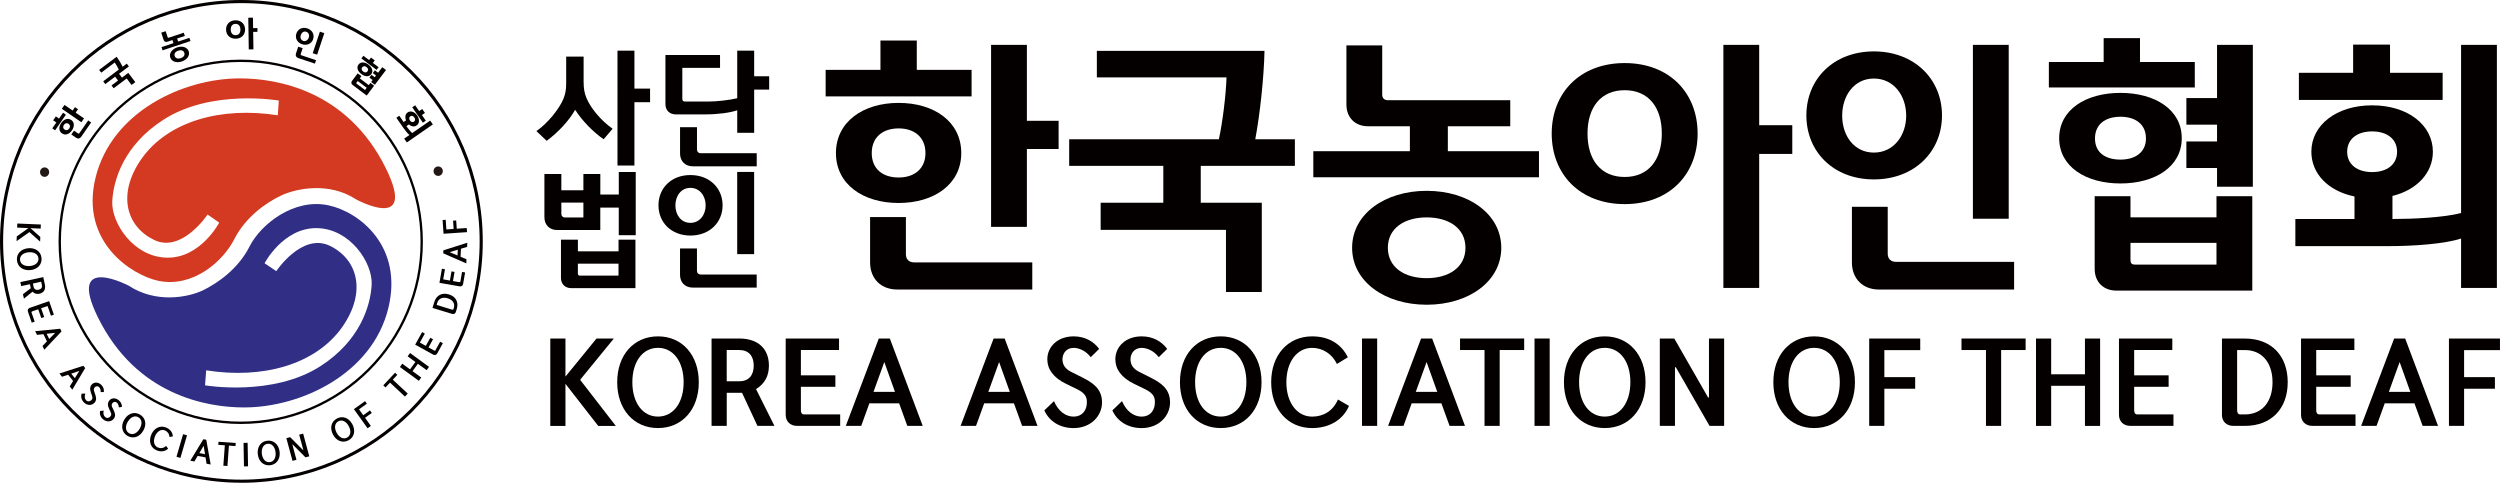 <?xml version="1.0" encoding="UTF-8"?>
<svg id="_레이어_2" data-name="레이어 2" xmlns="http://www.w3.org/2000/svg" viewBox="0 0 801.52 154.77">
  <defs>
    <style>
      .cls-1 {
        fill: #231815;
      }

      .cls-1, .cls-2, .cls-3, .cls-4 {
        stroke-width: 0px;
      }

      .cls-2 {
        fill: #d33a21;
      }

      .cls-3 {
        fill: #040000;
      }

      .cls-4 {
        fill: #302f85;
      }
    </style>
  </defs>
  <g id="Layer_1" data-name="Layer 1">
    <g>
      <path class="cls-2" d="m114.17,63.93c-8.68-5.71-19.2-3.51-23.99-1.26-4.76,2.22-11.44,6.88-15.06,14-3.62,7.16-13.29,15.67-24.37,13.36-8.6-1.84-25.11-12.49-20.14-32.99,5.16-21.28,28.13-31.91,46.25-31.91,12.02,0,34.57,3.87,46.87,28.87,10.21,20.73-9.56,9.92-9.56,9.92Zm-25.11-26.96l.33-4.73s-21.74-3.78-37.07,6.2c-12.5,8.04-15.96,19.11-16.33,26.1-.32,6.96,6.85,17.94,17.63,18.07,10.72.13,16.66-11.23,16.66-11.23l-3.73-2.6s-8.21,12.4-17.08,8.17c-8.96-4.25-12.07-14.72-4.05-26.11,8.59-12.06,25.57-16.71,43.63-13.88Z"/>
      <path class="cls-4" d="m41.27,91.59c8.71,5.73,18.9,3.78,23.69,1.54,4.72-2.26,11.44-6.92,15.03-14.08,3.61-7.16,14.23-15.58,25.29-13.23,9.98,2.11,24.03,13.17,19.24,32.89-5.15,21.27-28.15,31.92-46.27,31.92-12.01,0-34.56-3.92-46.86-28.9-10.19-20.69,9.87-10.14,9.87-10.14Zm24.83,27.15l-.36,4.8s21.74,3.76,37.12-6.22c12.43-8.05,15.93-19.09,16.3-26.07.34-7-6.9-17.99-17.64-18.11-10.75-.12-16.7,11.26-16.7,11.26l3.76,2.53s8.19-12.36,17.12-8.15c8.92,4.28,11.99,14.71,3.98,26.14-8.57,12.05-25.54,16.68-43.57,13.81Z"/>
      <path class="cls-1" d="m15.76,55.16c0,.89-.67,1.54-1.47,1.54s-1.45-.65-1.45-1.54c0-.82.65-1.49,1.45-1.49s1.47.66,1.47,1.49Z"/>
      <path class="cls-1" d="m141.97,54.86c0,.84-.66,1.54-1.48,1.54s-1.49-.69-1.49-1.54.68-1.5,1.49-1.5,1.48.66,1.48,1.5Z"/>
      <g>
        <g>
          <path class="cls-3" d="m264.71,30.91v-8.52h17.57v-9.39h11.65v9.39h17.57v8.52h-46.78Zm43.48,18.17c0,10-8.7,16-20.09,16s-20.09-6-20.09-16,8.7-16.09,20.09-16.09,20.09,6,20.09,16.09Zm22.78,43.74h-43.31c-5.22,0-8.7-3.48-8.7-8.7v-14.52h11.48v11.91c0,1.48.87,2.61,2.61,2.61h37.91v8.7Zm-34.26-43.74c0-5.04-3.48-7.91-8.61-7.91s-8.61,2.87-8.61,7.91,3.48,7.83,8.61,7.83,8.61-2.87,8.61-7.83Zm32.52-10.35h10.17v9.04h-10.17v24.96h-11.48V14.39h11.48v24.35Z"/>
          <path class="cls-3" d="m405.41,16.3c-.17,8.52-1.48,20.52-2.96,28.35h12.7v8.52h-30.18v11.83h19.57v28.61h-11.48v-19.91h-40.18v-8.7h20.09v-11.83h-30.18v-8.52h48c1.22-5.74,2.26-14.17,2.44-19.83h-41.57v-8.52h53.74Z"/>
          <path class="cls-3" d="m484.19,40.48h-20v8h29.22v8.35h-72.35v-8.35h30.96v-8h-13.39c-4.17,0-6.96-2.78-6.96-6.96V14.56h11.48v15.83c0,1.04.7,1.74,1.74,1.74h39.31v8.35Zm-2.87,38.96c0,10.78-10.44,18.26-23.91,18.26s-23.91-7.48-23.91-18.26,10.44-18.26,23.91-18.26,23.91,7.48,23.91,18.26Zm-11.48,0c0-6.26-5.3-9.74-12.44-9.74s-12.44,3.48-12.44,9.74,5.3,9.74,12.44,9.74,12.44-3.48,12.44-9.74Z"/>
          <path class="cls-3" d="m497.49,42.83c0-13.04,9.04-22.61,23.39-22.61s23.39,9.57,23.39,22.61-9.04,22.61-23.39,22.61-23.39-9.57-23.39-22.61Zm23.39-13.91c-7.65,0-11.91,5.48-11.91,13.91s4.26,13.91,11.91,13.91,11.91-5.48,11.91-13.91-4.26-13.91-11.91-13.91Zm43.13,11.22h10.61v9.22h-10.61v42.96h-11.48V14.39h11.48v25.74Z"/>
          <path class="cls-3" d="m622.62,37c0,11.65-8.87,20.52-21.83,20.52s-21.65-8.87-21.65-20.52,8.7-20.52,21.65-20.52,21.83,8.87,21.83,20.52Zm-11.48.09c0-6.44-4-11.91-10.35-11.91s-10.17,5.48-10.17,11.91,3.83,11.83,10.17,11.83,10.35-5.48,10.35-11.83Zm34.61,55.74h-43.31c-5.22,0-8.7-3.48-8.7-8.7v-17.83h11.48v15.04c0,1.48.87,2.61,2.61,2.61h37.91v8.87Zm-1.74-22.7h-11.48V14.39h11.48v55.74Z"/>
          <path class="cls-3" d="m656.88,28.04v-8.17h17.57v-7.65h11.65v7.65h17.57v8.17h-46.78Zm42.61,16.26c0,9.13-8.52,14.52-19.65,14.52s-19.65-5.39-19.65-14.52,8.52-14.52,19.65-14.52,19.65,5.39,19.65,14.52Zm22.61,18.61v30.26h-43.57c-4.17,0-6.96-2.78-6.96-6.96v-23.31h11.48v6.78h27.57v-6.78h11.48Zm-34.09-18.52c0-4.52-3.3-6.96-8.17-6.96s-8.17,2.44-8.17,6.96,3.3,6.78,8.17,6.78,8.17-2.44,8.17-6.78Zm22.61,40.44v-6.96h-27.57v5.57c0,.96.44,1.39,1.39,1.39h26.17Zm-9.65-53.39h9.83V14.39h11.48v45.48h-11.48v-6h-9.83v-8.52h9.83v-5.39h-9.83v-8.52Z"/>
          <path class="cls-3" d="m780,48.65c0,6.78-5.13,12.26-12.96,14.17v7.39h.17c6.09,0,16.17-.43,21.83-1.91V14.39h11.48v77.92h-11.48v-15.83c-5.39,1.74-15.22,2.43-23.22,2.43h-29.91v-8.7h18.96v-7.22c-8.44-1.74-13.83-7.3-13.83-14.35,0-8.52,8-14.87,19.48-14.87s19.48,6.35,19.48,14.87Zm-13.74-34.35v9.04h16.87v8.7h-46.09v-8.7h17.39v-9.04h11.83Zm2.26,34.35c0-4.09-3.22-6.52-8-6.52s-8,2.44-8,6.52,3.22,6.52,8,6.52,8-2.44,8-6.52Z"/>
        </g>
        <g>
          <path class="cls-3" d="m181.29,123.06v13.49h-4.86v-28.01h4.86v12.2l9.95-12.2h5.56l-10.72,13.12v.22l11.35,14.67h-5.64l-10.5-13.49Z"/>
          <path class="cls-3" d="m224.04,122.54c0,8.73-5.34,14.7-13.08,14.7s-13.08-5.97-13.08-14.7,5.34-14.7,13.08-14.7,13.08,5.97,13.08,14.7Zm-4.86,0c0-6.56-3.28-11.02-8.22-11.02s-8.22,4.46-8.22,11.02,3.28,11.02,8.22,11.02,8.22-4.46,8.22-11.02Z"/>
          <path class="cls-3" d="m228.13,136.54v-28.01h8.88c6.08,0,9.51,3.32,9.51,8.7,0,3.39-1.4,5.82-4.13,7.52l5.9,11.79h-5.45l-4.94-10.61h-4.9v10.61h-4.86Zm8.88-14.3c3.02,0,4.64-1.88,4.64-5.01s-1.62-5.01-4.64-5.01h-4.02v10.02h4.02Z"/>
          <path class="cls-3" d="m257.76,132.86h11.61v3.68h-13.82c-2.21,0-3.65-1.44-3.65-3.54v-24.47h17.1v3.69h-12.23v8.11h11.06v3.69h-11.06v7.52c0,.74.29,1.33,1,1.33Z"/>
          <path class="cls-3" d="m288.27,129.32h-9.54l-2.62,7.22h-4.94l10.58-28.01h3.54l10.54,28.01h-4.94l-2.62-7.22Zm-8.22-3.68h6.89l-3.35-9.36v-.11h-.15v.11l-3.39,9.36Z"/>
          <path class="cls-3" d="m325.08,129.32h-9.54l-2.62,7.22h-4.94l10.58-28.01h3.54l10.54,28.01h-4.94l-2.62-7.22Zm-8.22-3.68h6.89l-3.35-9.36v-.11h-.15v.11l-3.39,9.36Z"/>
          <path class="cls-3" d="m349.7,114.51c-1.62-2.1-3.8-2.98-5.49-2.98-2.32,0-3.57,1.77-3.57,3.68,0,1.81.96,3.1,2.8,4.02l3.39,1.7c3.39,1.7,6.49,3.61,6.49,8.07s-3.69,8.25-9.1,8.25c-4.42,0-7.81-2.17-9.4-5.67l3.1-2.98c1.4,3.32,3.8,4.97,6.3,4.97,2.65,0,4.24-1.92,4.24-4.57,0-1.33-.18-2.8-3.17-4.24l-3.43-1.66c-4.2-2.03-6.08-4.79-6.08-7.89,0-4.13,3.39-7.37,8.44-7.37,3.57,0,6.38,1.58,8.18,4.02l-2.69,2.65Z"/>
          <path class="cls-3" d="m371.51,114.51c-1.62-2.1-3.8-2.98-5.49-2.98-2.32,0-3.57,1.77-3.57,3.68,0,1.81.96,3.1,2.8,4.02l3.39,1.7c3.39,1.7,6.49,3.61,6.49,8.07s-3.69,8.25-9.1,8.25c-4.42,0-7.81-2.17-9.4-5.67l3.1-2.98c1.4,3.32,3.8,4.97,6.3,4.97,2.65,0,4.24-1.92,4.24-4.57,0-1.33-.18-2.8-3.17-4.24l-3.43-1.66c-4.2-2.03-6.08-4.79-6.08-7.89,0-4.13,3.39-7.37,8.44-7.37,3.57,0,6.38,1.58,8.18,4.02l-2.69,2.65Z"/>
          <path class="cls-3" d="m404.46,122.54c0,8.73-5.34,14.7-13.08,14.7s-13.08-5.97-13.08-14.7,5.34-14.7,13.08-14.7,13.08,5.97,13.08,14.7Zm-4.86,0c0-6.56-3.28-11.02-8.22-11.02s-8.22,4.46-8.22,11.02,3.28,11.02,8.22,11.02,8.22-4.46,8.22-11.02Z"/>
          <path class="cls-3" d="m432.5,130.13c-1.95,4.57-6.41,7.11-11.83,7.11-7.74,0-13.12-5.97-13.12-14.7s5.38-14.7,13.12-14.7c5.42,0,9.36,2.43,11.46,6.71l-3.5,2.14c-1.62-3.35-4.68-5.16-7.96-5.16-4.83,0-8.25,4.46-8.25,11.02s3.43,11.02,8.25,11.02c3.54,0,6.67-1.73,8.29-5.49l3.54,2.06Z"/>
          <path class="cls-3" d="m441.53,136.54h-4.86v-28.01h4.86v28.01Z"/>
          <path class="cls-3" d="m462.13,129.32h-9.54l-2.62,7.22h-4.94l10.58-28.01h3.54l10.54,28.01h-4.94l-2.62-7.22Zm-8.22-3.68h6.89l-3.35-9.36v-.11h-.15v.11l-3.39,9.36Z"/>
          <path class="cls-3" d="m475.95,112.22h-7.85v-3.69h20.56v3.69h-7.85v24.32h-4.86v-24.32Z"/>
          <path class="cls-3" d="m496.84,136.54h-4.86v-28.01h4.86v28.01Z"/>
          <path class="cls-3" d="m527.57,122.54c0,8.73-5.34,14.7-13.08,14.7s-13.08-5.97-13.08-14.7,5.34-14.7,13.08-14.7,13.08,5.97,13.08,14.7Zm-4.86,0c0-6.56-3.28-11.02-8.22-11.02s-8.22,4.46-8.22,11.02,3.28,11.02,8.22,11.02,8.22-4.46,8.22-11.02Z"/>
          <path class="cls-3" d="m537.3,117.75h-.29v18.79h-4.86v-28.01h4.64l10.83,18.9h.29v-18.9h4.86v28.01h-4.68l-10.8-18.79Z"/>
          <path class="cls-3" d="m594.71,122.54c0,8.73-5.34,14.7-13.08,14.7s-13.08-5.97-13.08-14.7,5.34-14.7,13.08-14.7,13.08,5.97,13.08,14.7Zm-4.86,0c0-6.56-3.28-11.02-8.22-11.02s-8.22,4.46-8.22,11.02,3.28,11.02,8.22,11.02,8.22-4.46,8.22-11.02Z"/>
          <path class="cls-3" d="m599.28,136.54v-28.01h16.36v3.72h-11.5v8.66h9.88v3.72h-9.88v11.9h-4.86Z"/>
          <path class="cls-3" d="m636.72,112.22h-7.85v-3.69h20.56v3.69h-7.85v24.32h-4.86v-24.32Z"/>
          <path class="cls-3" d="m657.62,120h10.83v-11.46h4.86v28.01h-4.86v-12.86h-10.83v12.86h-4.86v-28.01h4.86v11.46Z"/>
          <path class="cls-3" d="m685.22,132.86h11.61v3.68h-13.82c-2.21,0-3.65-1.44-3.65-3.54v-24.47h17.1v3.69h-12.23v8.11h11.05v3.69h-11.05v7.52c0,.74.29,1.33,1,1.33Z"/>
          <path class="cls-3" d="m712.38,133.01v-24.47h7.33c8.59,0,13.75,5.6,13.75,14s-5.16,14-13.75,14h-3.69c-2.21,0-3.65-1.44-3.65-3.54Zm4.86-1.47c0,.74.29,1.33,1,1.33h1.47c5.56,0,8.88-4.09,8.88-10.32s-3.32-10.32-8.88-10.32h-2.47v19.31Z"/>
          <path class="cls-3" d="m743.59,132.86h11.61v3.68h-13.82c-2.21,0-3.65-1.44-3.65-3.54v-24.47h17.1v3.69h-12.23v8.11h11.05v3.69h-11.05v7.52c0,.74.29,1.33,1,1.33Z"/>
          <path class="cls-3" d="m774.1,129.32h-9.54l-2.62,7.22h-4.94l10.58-28.01h3.54l10.54,28.01h-4.94l-2.62-7.22Zm-8.22-3.68h6.89l-3.35-9.36v-.11h-.15v.11l-3.39,9.36Z"/>
          <path class="cls-3" d="m785.15,136.54v-28.01h16.36v3.72h-11.5v8.66h9.88v3.72h-9.88v11.9h-4.86Z"/>
        </g>
        <g>
          <path class="cls-3" d="m187.12,26.44c0,1.89.25,3.37.86,4.89,1.36,3.33,4.73,7.36,8.43,9.95l-2.88,3.37c-3.37-2.34-6.91-5.96-9.13-9.45-1.89,3.33-5.18,7.03-9.13,9.95l-3.29-3.12c3.86-2.67,7.4-7.36,8.59-10.19.7-1.64.95-3.08.95-5.14v-8.55h5.59v8.3Zm16.28,1.97h5.02v4.36h-5.02v20.31h-5.43V16.24h5.43v12.17Z"/>
          <path class="cls-3" d="m219.59,32.56h7.36c2.88,0,7.11-.49,9.41-1.07v-15.25h5.43v8.22h4.81v4.27h-4.81v13.85h-5.43v-7.23c-2.14.78-6.29,1.32-10.07,1.32h-9.66c-1.97,0-3.29-1.32-3.29-3.29v-15.74h17.51v4.11h-12.09v9.99c0,.49.33.82.82.82Zm23.02,20.76h-20.47c-2.47,0-4.11-1.64-4.11-4.11v-8.43h5.43v7.11c0,.7.41,1.23,1.23,1.23h17.92v4.19Z"/>
          <path class="cls-3" d="m203.81,75.4h-5.43v-8.84h-5.92v7.19h-13.81c-2.47,0-4.11-1.64-4.11-4.11v-13.85h5.43v5.22h7.07v-5.22h5.43v6.58h5.92v-7.23h5.43v20.27Zm-.08,1.44v15.54h-20.59c-1.97,0-3.29-1.32-3.29-3.29v-12.25h5.43v3.74h13.03v-3.74h5.43Zm-16.69-7.11v-4.77h-7.07v3.54c0,.7.41,1.23,1.23,1.23h5.84Zm11.26,18.62v-3.82h-13.03v3.17c0,.45.21.66.66.66h12.37Z"/>
          <path class="cls-3" d="m231.67,65.82c0,5.51-4.19,9.7-10.32,9.7s-10.24-4.19-10.24-9.7,4.11-9.7,10.24-9.7,10.32,4.19,10.32,9.7Zm-5.43.04c0-3.04-1.89-5.63-4.89-5.63s-4.81,2.59-4.81,5.63,1.81,5.59,4.81,5.59,4.89-2.59,4.89-5.59Zm16.36,26.35h-20.47c-2.47,0-4.11-1.64-4.11-4.11v-8.43h5.43v7.11c0,.7.41,1.23,1.23,1.23h17.92v4.19Zm-.82-10.73h-5.43v-26.35h5.43v26.35Z"/>
        </g>
      </g>
      <g>
        <path class="cls-3" d="m17.67,41.78l-.91-.63,1.3-1.88-1.01-.7.86-1.25,1.01.7,1.3-1.88.91.63-3.46,5.02Zm5.17-3.32c1.07.74,1.07,2.12.23,3.34s-2.13,1.71-3.2.97c-1.08-.75-1.08-2.12-.24-3.34.84-1.22,2.13-1.71,3.21-.96Zm.45-3.02l.75-1.09.97.67-.75,1.09,2.68,1.85-.85,1.23-6.26-4.32.85-1.23,2.61,1.8Zm-1.3,4.25c-.54-.37-1.11-.21-1.49.34-.38.55-.33,1.14.21,1.51.53.37,1.1.21,1.48-.34.38-.55.33-1.14-.2-1.5Zm7.23-.43l-3.21,4.64c-.39.56-1.02.67-1.58.29l-1.56-1.08.85-1.23,1.28.88c.16.11.34.1.47-.09l2.81-4.06.93.64Z"/>
        <path class="cls-3" d="m37.41,18.21c.65.9,1.46,2.25,1.92,3.19l1.32-1,.67.89-3.15,2.37.93,1.23,2.04-1.53,2.24,2.98-1.2.9-1.56-2.08-4.19,3.15-.68-.91,2.09-1.58-.93-1.23-3.15,2.37-.67-.89,5-3.77c-.32-.69-.88-1.65-1.3-2.26l-4.33,3.26-.67-.89,5.6-4.21Z"/>
        <path class="cls-3" d="m59.26,11.52l-2.47.82.33.99,3.61-1.2.34,1.03-8.95,2.98-.34-1.03,3.83-1.28-.33-.99-1.66.55c-.52.17-.98-.06-1.15-.57l-.78-2.35,1.42-.47.65,1.96c.04.13.16.19.29.14l4.86-1.62.34,1.03Zm1.25,4.94c.44,1.33-.54,2.69-2.21,3.25-1.67.56-3.27.06-3.71-1.27-.44-1.33.54-2.69,2.21-3.25s3.27-.06,3.71,1.27Zm-1.42.47c-.26-.77-1.06-.99-1.94-.69-.88.29-1.4.94-1.14,1.72.26.77,1.06.99,1.94.69.88-.29,1.4-.94,1.14-1.72Z"/>
        <path class="cls-3" d="m72.48,9.51c-.03-1.7,1.13-2.97,3-3,1.87-.03,3.07,1.2,3.1,2.9.03,1.7-1.13,2.97-3,3s-3.07-1.2-3.1-2.9Zm3.02-1.86c-1,.02-1.54.74-1.52,1.84.02,1.1.58,1.8,1.58,1.79s1.54-.74,1.52-1.84c-.02-1.1-.58-1.81-1.58-1.79Zm5.65,1.37l1.38-.02.02,1.2-1.38.02.09,5.6-1.5.02-.16-10.16,1.5-.02.05,3.36Z"/>
        <path class="cls-3" d="m100.96,20.4l-5.36-1.79c-.65-.22-.93-.79-.72-1.43l.74-2.21,1.42.47-.62,1.86c-.06.18,0,.36.22.43l4.69,1.56-.37,1.1Zm-.56-7.86c-.48,1.44-1.94,2.17-3.55,1.64-1.6-.53-2.31-1.99-1.83-3.43.48-1.44,1.92-2.18,3.52-1.65,1.6.53,2.33,2,1.85,3.44Zm-1.42-.46c.27-.8,0-1.64-.79-1.9-.79-.26-1.48.26-1.75,1.05-.26.79-.01,1.62.77,1.88s1.51-.25,1.77-1.04Zm2.7,5.44l-1.42-.47,2.3-6.9,1.42.47-2.3,6.9Z"/>
        <path class="cls-3" d="m119.94,27.49l-2.37,3.15-4.54-3.42c-.44-.33-.51-.84-.18-1.27l1.83-2.43,1.2.9-.53.71,2.87,2.16.53-.71,1.2.9Zm-2.92,1.38l.55-.73-2.87-2.16-.44.58c-.07.1-.06.18.04.25l2.73,2.05Zm2.02-5.1c-.72.95-2.03.84-3.19-.03s-1.63-2.1-.91-3.05c.72-.95,2.03-.85,3.19.03s1.63,2.1.91,3.06Zm-3.17-5.04l.64-.85,1.83,1.38.6-.8,1.21.91-.6.8,1.83,1.38-.64.85-4.88-3.67Zm1.96,4.15c.35-.47.2-.98-.31-1.37-.51-.38-1.04-.39-1.4.08-.34.45-.19.97.32,1.35.51.38,1.04.39,1.38-.07Zm2.37-.33l1.02.77,1.34-1.78,1.2.9-3.57,4.74-1.2-.9.47-.63-1.02-.77.67-.89,1.02.77.42-.56-1.02-.77.67-.89Z"/>
        <path class="cls-3" d="m133.58,40.23c-.73.5-1.7.36-2.48-.34l-.79.55v.02c.46.65,1.26,1.7,1.84,2.2l5.78-4,.85,1.23-8.35,5.78-.85-1.23,1.7-1.17c-.59-.45-1.39-1.45-1.98-2.31l-2.22-3.21.93-.65,1.41,2.03.77-.54c-.44-1.03-.24-2.02.51-2.55.91-.63,2.19-.25,3.04.98s.77,2.56-.15,3.19Zm-.85-1.23c.44-.3.46-.83.11-1.34s-.85-.68-1.29-.37c-.44.3-.46.83-.11,1.34s.85.68,1.29.37Zm3.51-2.79l-.97.67,1.25,1.81-.93.65-3.42-4.94.93-.65,1.29,1.86.97-.67.88,1.27Z"/>
      </g>
      <g>
        <path class="cls-3" d="m9.12,73.13l-3.63-.16.06-1.31,7.54.32-.06,1.31-3.28-.14,3.17,2.82-.06,1.5-3.41-3.04h-.06s-4.08,2.88-4.08,2.88l.07-1.52,3.75-2.67Z"/>
        <path class="cls-3" d="m9.67,86.6c-2.34.2-4.06-1.11-4.24-3.18-.17-2.08,1.31-3.64,3.65-3.84,2.34-.2,4.06,1.11,4.24,3.18.17,2.08-1.31,3.64-3.65,3.84Zm-.11-1.31c1.76-.15,2.88-1.13,2.77-2.45s-1.38-2.11-3.14-1.96c-1.76.15-2.88,1.13-2.77,2.45s1.38,2.11,3.14,1.96Z"/>
        <path class="cls-3" d="m6.51,90.45l7.36-1.61.51,2.33c.35,1.6-.32,2.69-1.74,3-.89.19-1.61-.03-2.21-.65l-2.76,2.23-.31-1.43,2.51-1.91-.28-1.29-2.79.61-.28-1.28Zm4.27,1.51c.17.79.76,1.11,1.59.93.83-.18,1.22-.71,1.05-1.51l-.23-1.06-2.64.58.23,1.06Z"/>
        <path class="cls-3" d="m10.1,100.17l1.02,2.95-.94.33-1.22-3.51c-.19-.56.04-1.05.58-1.24l6.22-2.16,1.51,4.35-.94.33-1.08-3.11-2.06.72.98,2.81-.94.33-.98-2.81-1.91.66c-.19.07-.31.19-.25.37Z"/>
        <path class="cls-3" d="m15.05,109.44l-1.13-2.3-2.05.23-.59-1.19,8.02-.78.42.85-5.51,5.87-.59-1.19,1.43-1.49Zm-.09-2.42l.82,1.66,1.86-1.92h.03s-.02-.05-.02-.05h-.03s-2.66.31-2.66.31Z"/>
        <path class="cls-3" d="m23.44,122.14l-1.6-2.01-1.96.66-.83-1.04,7.67-2.48.59.74-4.12,6.92-.83-1.04,1.08-1.76Zm-.61-2.35l1.16,1.45,1.41-2.28.02-.02-.02-.03-.02.02-2.54.86Z"/>
        <path class="cls-3" d="m32.27,125.73c.08-.71-.17-1.29-.49-1.61-.45-.44-1.02-.33-1.38.03-.34.35-.4.78-.22,1.3l.33.96c.33.96.57,1.92-.27,2.77-.85.86-2.26.89-3.3-.13-.85-.83-1.09-1.89-.74-2.86h1.16c-.36.91-.21,1.68.27,2.15.51.5,1.18.43,1.68-.08.25-.25.49-.57.19-1.41l-.35-.96c-.43-1.18-.27-2.07.32-2.66.78-.79,2.04-.78,3.01.17.69.67.93,1.51.81,2.31h-1.02Z"/>
        <path class="cls-3" d="m38.09,130.59c0-.71-.31-1.26-.67-1.54-.49-.38-1.05-.21-1.37.19-.3.38-.31.82-.07,1.32l.44.92c.44.92.78,1.84.04,2.79-.74.96-2.15,1.14-3.3.25-.94-.73-1.3-1.75-1.06-2.76l1.15-.12c-.25.94-.02,1.68.52,2.1.56.44,1.22.29,1.65-.27.22-.28.42-.62.03-1.42l-.45-.92c-.56-1.12-.5-2.02.01-2.68.68-.88,1.94-1.01,3.01-.17.76.59,1.09,1.39,1.07,2.2l-1.01.12Z"/>
        <path class="cls-3" d="m45.91,138.12c-1.19,2.03-3.25,2.68-5.04,1.62s-2.22-3.17-1.02-5.2c1.19-2.02,3.25-2.68,5.04-1.62,1.79,1.06,2.22,3.17,1.02,5.2Zm-1.13-.66c.9-1.52.75-3-.4-3.68-1.15-.67-2.51-.09-3.41,1.43-.9,1.52-.75,3,.4,3.68s2.52.09,3.41-1.43Z"/>
        <path class="cls-3" d="m53.91,143.83c-.96.94-2.33,1.11-3.67.56-1.93-.79-2.65-2.83-1.75-5.01.9-2.17,2.85-3.11,4.77-2.31,1.35.56,2.08,1.57,2.16,2.85l-1.09.17c-.06-1-.63-1.76-1.45-2.1-1.2-.5-2.51.26-3.19,1.89-.67,1.63-.28,3.09.92,3.59.88.36,1.84.25,2.63-.51l.67.88Z"/>
        <path class="cls-3" d="m57.84,146.81l-1.26-.37,2.12-7.24,1.26.37-2.12,7.24Z"/>
        <path class="cls-3" d="m65.9,146.64l-2.53-.47-1.05,1.78-1.31-.24,4.18-6.89.94.17,1.41,7.93-1.31-.24-.34-2.04Zm-1.99-1.38l1.82.34-.43-2.64v-.03s-.03,0-.03,0v.03s-1.36,2.31-1.36,2.31Z"/>
        <path class="cls-3" d="m72.09,142.77l-2.11-.15.07-.99,5.52.4-.07.99-2.11-.15-.47,6.53-1.31-.09.47-6.53Z"/>
        <path class="cls-3" d="m79.53,149.51l-1.31.02-.14-7.54,1.31-.02.14,7.54Z"/>
        <path class="cls-3" d="m89.64,144.79c.29,2.33-.93,4.11-3,4.37-2.07.26-3.69-1.16-3.99-3.49-.29-2.33.93-4.11,3-4.37,2.07-.26,3.69,1.16,3.99,3.49Zm-1.3.16c-.22-1.75-1.25-2.83-2.56-2.67-1.32.17-2.04,1.47-1.83,3.22.22,1.75,1.25,2.83,2.56,2.67,1.32-.17,2.05-1.47,1.83-3.22Z"/>
        <path class="cls-3" d="m93.81,142.51l-.08.02,1.32,4.89-1.27.34-1.97-7.28,1.21-.33,4.15,4.15.08-.02-1.33-4.92,1.27-.34,1.97,7.28-1.22.33-4.13-4.13Z"/>
        <path class="cls-3" d="m112.97,136.02c1.11,2.07.6,4.17-1.23,5.15-1.84.98-3.86.25-4.97-1.83-1.11-2.07-.6-4.17,1.23-5.15s3.86-.25,4.97,1.83Zm-1.15.62c-.83-1.56-2.18-2.2-3.35-1.57-1.17.63-1.38,2.1-.55,3.66s2.18,2.2,3.35,1.57c1.17-.63,1.38-2.1.55-3.66Z"/>
        <path class="cls-3" d="m117.84,137.3l-4.38-6.13,3.58-2.56.58.82-2.52,1.8,1.36,1.9,2.16-1.55.58.82-2.16,1.55,1.86,2.61-1.07.76Z"/>
        <path class="cls-3" d="m125.04,122.68l-1.44,1.54-.72-.68,3.78-4.04.72.68-1.44,1.54,4.78,4.47-.89.96-4.78-4.47Z"/>
        <path class="cls-3" d="m131.46,118.41l1.72-2.35-2.49-1.82.77-1.06,6.09,4.44-.77,1.06-2.8-2.04-1.72,2.36,2.8,2.04-.77,1.06-6.09-4.44.77-1.06,2.49,1.82Z"/>
        <path class="cls-3" d="m139.61,112.29l1.51-2.74.87.48-1.8,3.26c-.29.52-.81.67-1.31.4l-5.77-3.19,2.23-4.03.87.48-1.6,2.88,1.91,1.06,1.44-2.6.87.48-1.44,2.61,1.77.98c.17.1.35.1.44-.06Z"/>
        <path class="cls-3" d="m144.96,100.64l-6.3-1.92.58-1.89c.68-2.21,2.52-3.1,4.69-2.44,2.16.66,3.2,2.43,2.52,4.64l-.29.95c-.17.57-.66.83-1.2.66Zm0-1.37c.19.06.36.03.42-.15l.12-.38c.44-1.43-.35-2.61-1.96-3.1s-2.92.04-3.36,1.48l-.19.64,4.97,1.52Z"/>
        <path class="cls-3" d="m147.6,90.26l.54-3.08.98.17-.64,3.66c-.1.59-.55.9-1.11.8l-6.48-1.13.79-4.53.98.17-.57,3.24,2.15.38.51-2.93.98.17-.51,2.93,1.99.35c.2.03.37-.02.4-.2Z"/>
        <path class="cls-3" d="m147.79,79.75l-.13,2.57,1.9.8-.07,1.33-7.38-3.24.05-.95,7.67-2.44-.07,1.33-1.98.6Zm-1.11,2.16l.1-1.85-2.56.77h-.03s0,.04,0,.04h.03s2.47,1.04,2.47,1.04Z"/>
        <path class="cls-3" d="m149.73,74.43l-7.53.51-.3-4.4,1-.07.21,3.09,2.33-.16-.18-2.65,1-.07.18,2.65,3.2-.22.09,1.31Z"/>
      </g>
      <path class="cls-3" d="m77.39,154.77C34.72,154.77,0,120.06,0,77.39S34.72,0,77.39,0s77.39,34.72,77.39,77.39-34.72,77.39-77.39,77.39Zm0-153.77C35.27,1,1,35.27,1,77.39s34.27,76.39,76.39,76.39,76.39-34.27,76.39-76.39S119.51,1,77.39,1Z"/>
      <path class="cls-3" d="m77.18,135.93c-32.2,0-58.41-26.2-58.41-58.4s26.2-58.41,58.41-58.41,58.4,26.2,58.4,58.41-26.2,58.4-58.4,58.4Zm0-116.06c-31.79,0-57.65,25.86-57.65,57.65s25.86,57.65,57.65,57.65,57.65-25.86,57.65-57.65-25.86-57.65-57.65-57.65Z"/>
    </g>
  </g>
</svg>